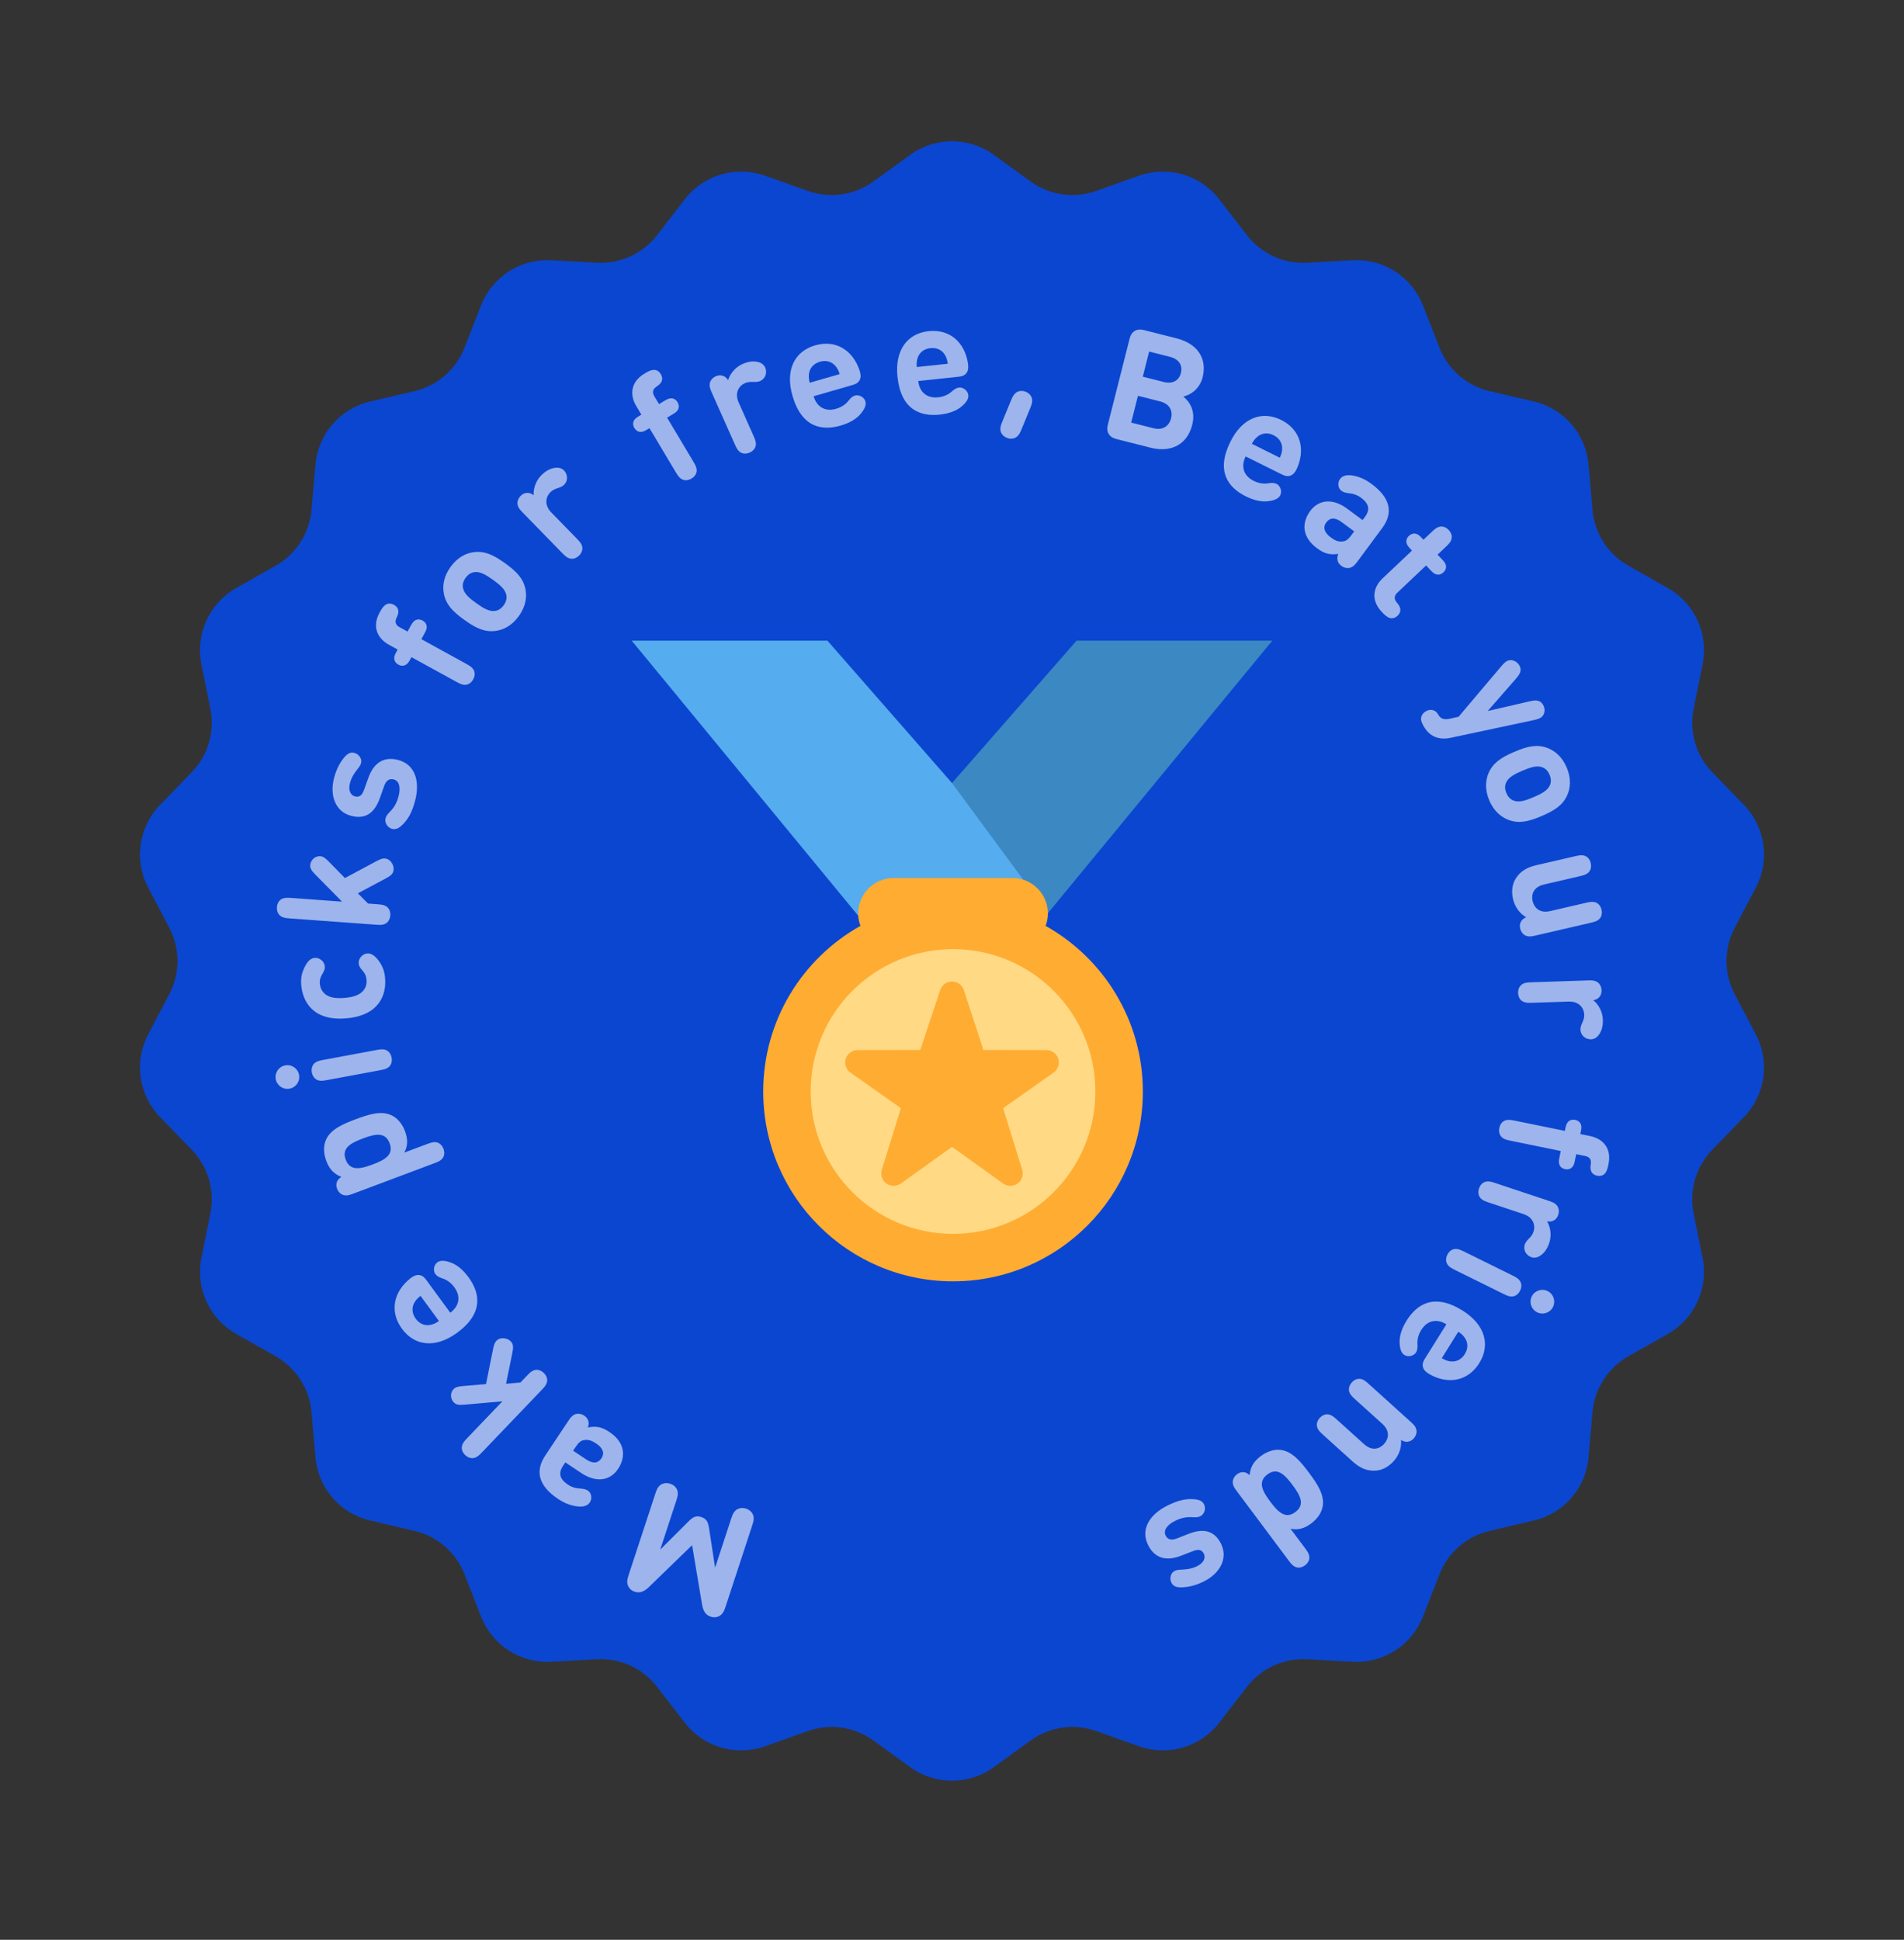 <svg width="107" height="109" viewBox="0 0 107 109" fill="none" xmlns="http://www.w3.org/2000/svg">
<rect x="0" y="0" width="107" height="109" fill="#333333" stroke="none"/>
<path d="M51.154 8.699C52.554 7.685 54.446 7.685 55.846 8.699L57.917 10.199C58.983 10.971 60.361 11.17 61.602 10.729L64.011 9.873C65.64 9.295 67.456 9.828 68.514 11.195L70.078 13.218C70.884 14.259 72.15 14.838 73.465 14.764L76.017 14.622C77.743 14.526 79.336 15.549 79.965 17.159L80.896 19.54C81.376 20.767 82.428 21.678 83.71 21.978L86.199 22.561C87.882 22.955 89.122 24.386 89.272 26.108L89.495 28.655C89.61 29.966 90.362 31.137 91.508 31.787L93.732 33.047C95.236 33.899 96.022 35.621 95.682 37.316L95.178 39.822C94.918 41.113 95.31 42.449 96.226 43.394L98.006 45.231C99.208 46.472 99.478 48.346 98.673 49.876L97.484 52.139C96.871 53.304 96.871 54.696 97.484 55.861L98.673 58.124C99.478 59.654 99.208 61.528 98.006 62.769L96.226 64.606C95.31 65.551 94.918 66.887 95.178 68.178L95.682 70.684C96.022 72.379 95.236 74.101 93.732 74.953L91.508 76.213C90.362 76.862 89.61 78.034 89.495 79.345L89.272 81.892C89.122 83.614 87.882 85.045 86.199 85.439L83.71 86.022C82.428 86.322 81.376 87.233 80.896 88.46L79.965 90.841C79.336 92.451 77.743 93.474 76.017 93.378L73.465 93.236C72.15 93.162 70.884 93.741 70.078 94.782L68.514 96.805C67.456 98.172 65.64 98.705 64.011 98.127L61.602 97.271C60.361 96.831 58.983 97.029 57.917 97.801L55.846 99.301C54.446 100.315 52.554 100.315 51.154 99.301L49.083 97.801C48.017 97.029 46.639 96.831 45.398 97.271L42.989 98.127C41.36 98.705 39.544 98.172 38.486 96.805L36.922 94.782C36.116 93.741 34.85 93.162 33.535 93.236L30.983 93.378C29.257 93.474 27.664 92.451 27.035 90.841L26.104 88.46C25.624 87.233 24.572 86.322 23.29 86.022L20.801 85.439C19.118 85.045 17.878 83.614 17.728 81.892L17.505 79.345C17.39 78.034 16.638 76.862 15.492 76.213L13.268 74.953C11.764 74.101 10.978 72.379 11.318 70.684L11.822 68.178C12.082 66.887 11.69 65.551 10.774 64.606L8.994 62.769C7.792 61.528 7.522 59.654 8.327 58.124L9.516 55.861C10.129 54.696 10.129 53.304 9.516 52.139L8.327 49.876C7.522 48.346 7.792 46.472 8.994 45.231L10.774 43.394C11.69 42.449 12.082 41.113 11.822 39.822L11.318 37.316C10.978 35.621 11.764 33.899 13.268 33.047L15.492 31.787C16.638 31.137 17.39 29.966 17.505 28.655L17.728 26.108C17.878 24.386 19.118 22.955 20.801 22.561L23.29 21.978C24.572 21.678 25.624 20.767 26.104 19.54L27.035 17.159C27.664 15.549 29.257 14.526 30.983 14.622L33.535 14.764C34.85 14.838 36.116 14.259 36.922 13.218L38.486 11.195C39.544 9.828 41.36 9.295 42.989 9.873L45.398 10.729C46.639 11.17 48.017 10.971 49.083 10.199L51.154 8.699Z" fill="#0B46D0"/>
<path d="M39.412 85.245C39.691 85.336 39.789 85.504 39.842 85.843L40.187 88.09L41.079 85.372C41.169 85.098 41.209 85.004 41.328 84.884C41.471 84.749 41.697 84.697 41.929 84.773C42.161 84.849 42.313 85.025 42.348 85.219C42.373 85.386 42.349 85.485 42.259 85.759L40.767 90.306C40.682 90.563 40.593 90.721 40.403 90.817C40.263 90.888 40.114 90.9 39.954 90.847C39.815 90.802 39.718 90.742 39.636 90.635C39.543 90.521 39.485 90.343 39.456 90.175L38.894 86.825L36.455 89.19C36.333 89.308 36.18 89.417 36.037 89.454C35.908 89.491 35.795 89.482 35.656 89.436C35.495 89.384 35.383 89.286 35.312 89.146C35.216 88.956 35.237 88.776 35.322 88.519L36.815 83.972C36.904 83.698 36.945 83.604 37.063 83.484C37.206 83.349 37.433 83.297 37.664 83.373C37.896 83.449 38.049 83.625 38.083 83.819C38.108 83.986 38.084 84.085 37.994 84.359L37.102 87.077L38.712 85.472C38.955 85.23 39.134 85.153 39.412 85.245Z" fill="white" fill-opacity="0.6"/>
<path d="M31.915 83.423C32.143 83.575 32.36 83.634 32.654 83.649C32.829 83.658 32.953 83.704 33.038 83.76C33.134 83.824 33.214 83.936 33.225 84.072C33.241 84.216 33.214 84.32 33.14 84.431C32.998 84.645 32.716 84.676 32.477 84.65C32.099 84.611 31.747 84.483 31.359 84.225C30.288 83.512 30.043 82.688 30.643 81.787L31.914 79.879C32.078 79.631 32.139 79.565 32.272 79.493C32.43 79.407 32.652 79.427 32.833 79.547C32.962 79.633 33.038 79.743 33.065 79.862C33.095 79.978 33.083 80.076 33.036 80.21C33.498 80.124 33.802 80.171 34.242 80.464C34.677 80.754 34.921 81.092 34.992 81.465C35.06 81.803 34.961 82.201 34.735 82.54C34.327 83.153 33.572 83.375 32.663 82.77L31.77 82.175L31.642 82.367C31.362 82.788 31.46 83.12 31.915 83.423ZM32.345 81.311L32.207 81.518L32.938 82.005C33.322 82.261 33.61 82.228 33.802 81.941C33.979 81.675 33.907 81.382 33.509 81.117C33.272 80.959 33.083 80.876 32.817 80.922C32.632 80.953 32.51 81.064 32.345 81.311Z" fill="white" fill-opacity="0.6"/>
<path d="M27.896 75.342C28.012 75.22 28.19 75.169 28.395 75.212C28.518 75.237 28.613 75.285 28.686 75.356C28.866 75.528 28.855 75.719 28.787 76.047L28.438 77.758L29.246 77.684L29.596 77.319C29.789 77.117 29.875 77.046 30.006 76.999C30.183 76.935 30.388 76.984 30.558 77.147C30.728 77.309 30.786 77.512 30.73 77.692C30.689 77.825 30.622 77.914 30.429 78.116L27.105 81.59C26.912 81.792 26.826 81.863 26.695 81.909C26.517 81.973 26.312 81.924 26.143 81.762C25.973 81.599 25.915 81.397 25.971 81.216C26.012 81.084 26.079 80.995 26.272 80.793L28.234 78.742L26.115 78.93C25.808 78.955 25.651 78.946 25.513 78.814C25.426 78.731 25.361 78.607 25.348 78.466C25.332 78.304 25.389 78.161 25.487 78.059C25.591 77.95 25.728 77.909 26.023 77.884L27.312 77.774L27.706 75.823C27.759 75.568 27.798 75.445 27.896 75.342Z" fill="white" fill-opacity="0.6"/>
<path d="M23.632 72.816C23.476 72.941 23.379 73.034 23.288 73.195C23.139 73.457 23.133 73.786 23.363 74.101C23.591 74.413 23.909 74.51 24.202 74.444C24.382 74.405 24.503 74.345 24.667 74.23L23.632 72.816ZM23.992 71.971L25.304 73.764C25.787 73.411 25.927 72.874 25.532 72.333C25.362 72.101 25.13 71.919 24.86 71.835C24.649 71.765 24.548 71.701 24.466 71.59C24.335 71.411 24.367 71.086 24.582 70.929C24.757 70.801 25.028 70.833 25.328 70.943C25.686 71.072 26.029 71.36 26.33 71.771C26.977 72.656 27.191 73.79 25.684 74.893C24.467 75.783 23.297 75.633 22.59 74.667C21.854 73.661 22.15 72.549 23.068 71.828C23.209 71.719 23.383 71.619 23.575 71.649C23.78 71.681 23.89 71.831 23.992 71.971Z" fill="white" fill-opacity="0.6"/>
<path d="M24.387 65.372L19.881 67.063C19.603 67.168 19.515 67.186 19.366 67.167C19.186 67.144 19.018 66.999 18.942 66.795C18.887 66.65 18.889 66.516 18.937 66.404C18.98 66.293 19.056 66.217 19.185 66.131C18.746 65.959 18.506 65.684 18.333 65.224C18.174 64.8 18.17 64.361 18.329 64.026C18.597 63.452 19.257 63.166 19.988 62.892C20.71 62.621 21.395 62.402 21.975 62.658C22.314 62.805 22.596 63.126 22.758 63.558C22.923 63.998 22.932 64.374 22.719 64.766L23.981 64.293C24.243 64.194 24.351 64.168 24.489 64.182C24.677 64.202 24.84 64.335 24.923 64.555C25.006 64.775 24.97 64.983 24.842 65.121C24.747 65.223 24.648 65.274 24.387 65.372ZM20.393 63.972C19.699 64.232 19.187 64.519 19.427 65.159C19.673 65.815 20.248 65.694 20.942 65.433C21.635 65.173 22.14 64.889 21.896 64.241C21.653 63.593 21.086 63.712 20.393 63.972Z" fill="white" fill-opacity="0.6"/>
<path d="M21.126 59.008C21.401 58.957 21.512 58.95 21.646 58.988C21.827 59.04 21.965 59.199 22.008 59.43C22.051 59.661 21.98 59.86 21.829 59.973C21.718 60.057 21.612 60.09 21.337 60.142L18.407 60.686C18.132 60.737 18.02 60.745 17.887 60.706C17.706 60.654 17.568 60.495 17.525 60.264C17.482 60.032 17.553 59.834 17.704 59.721C17.815 59.637 17.921 59.603 18.196 59.553L21.126 59.008ZM16.273 61.173C15.911 61.24 15.565 61.002 15.497 60.641C15.43 60.279 15.668 59.932 16.03 59.865C16.392 59.798 16.738 60.035 16.805 60.397C16.873 60.759 16.635 61.106 16.273 61.173Z" fill="white" fill-opacity="0.6"/>
<path d="M16.93 55.357C16.898 54.986 16.947 54.714 17.079 54.436C17.19 54.164 17.386 53.85 17.682 53.825C17.828 53.812 17.952 53.86 18.072 53.956C18.162 54.029 18.24 54.16 18.252 54.297C18.263 54.43 18.232 54.535 18.126 54.709C18.009 54.905 17.955 55.061 17.974 55.278C18 55.543 18.116 55.755 18.329 55.902C18.565 56.06 18.876 56.114 19.358 56.074C19.84 56.033 20.147 55.927 20.353 55.732C20.542 55.547 20.622 55.331 20.599 55.057C20.581 54.84 20.511 54.695 20.358 54.521C20.23 54.376 20.168 54.27 20.157 54.137C20.145 54 20.204 53.857 20.282 53.77C20.379 53.656 20.498 53.588 20.643 53.575C20.935 53.551 21.176 53.824 21.344 54.077C21.513 54.334 21.611 54.598 21.642 54.969C21.72 55.888 21.32 57.066 19.455 57.223C17.59 57.38 17.008 56.281 16.93 55.357Z" fill="white" fill-opacity="0.6"/>
<path d="M21.629 48.24C21.797 48.252 21.949 48.357 22.047 48.542C22.106 48.653 22.129 48.757 22.122 48.858C22.104 49.106 21.949 49.219 21.652 49.376L20.111 50.197L20.683 50.772L21.187 50.809C21.466 50.83 21.576 50.851 21.695 50.922C21.857 51.018 21.95 51.207 21.933 51.442C21.916 51.676 21.796 51.85 21.622 51.922C21.494 51.975 21.382 51.98 21.103 51.959L16.308 51.609C16.029 51.588 15.92 51.567 15.8 51.496C15.639 51.4 15.546 51.21 15.563 50.976C15.58 50.742 15.699 50.568 15.873 50.496C16.002 50.443 16.113 50.438 16.392 50.458L19.223 50.666L17.729 49.151C17.514 48.931 17.421 48.804 17.434 48.613C17.443 48.494 17.497 48.364 17.598 48.265C17.713 48.149 17.859 48.102 18 48.112C18.151 48.123 18.269 48.203 18.476 48.414L19.383 49.339L21.137 48.4C21.368 48.279 21.487 48.23 21.629 48.24Z" fill="white" fill-opacity="0.6"/>
<path d="M18.765 43.749C18.881 43.293 19.045 42.955 19.274 42.647C19.373 42.512 19.494 42.397 19.584 42.346C19.701 42.284 19.798 42.277 19.927 42.31C20.052 42.342 20.176 42.447 20.234 42.544C20.302 42.657 20.32 42.762 20.288 42.891C20.265 42.981 20.197 43.088 20.11 43.194C19.916 43.433 19.747 43.687 19.666 44.005C19.555 44.44 19.716 44.691 19.948 44.75C20.21 44.816 20.356 44.675 20.457 44.385L20.704 43.702C21.011 42.837 21.594 42.505 22.355 42.698C23.344 42.95 23.602 43.912 23.335 44.965C23.155 45.67 22.913 46.085 22.54 46.416C22.398 46.544 22.222 46.623 22.042 46.577C21.891 46.539 21.767 46.434 21.705 46.299C21.652 46.185 21.639 46.09 21.669 45.974C21.696 45.867 21.768 45.762 21.892 45.638C22.15 45.378 22.301 45.124 22.406 44.711C22.511 44.298 22.461 43.883 22.126 43.798C21.907 43.742 21.713 43.821 21.589 44.165L21.345 44.853C21.062 45.642 20.572 46.057 19.747 45.847C18.818 45.611 18.532 44.665 18.765 43.749Z" fill="white" fill-opacity="0.6"/>
<path d="M22.347 36.499L21.849 36.226C21.259 35.901 20.873 35.259 21.334 34.419L21.364 34.365C21.471 34.17 21.567 34.051 21.663 33.987C21.791 33.901 21.956 33.886 22.135 33.984C22.318 34.084 22.392 34.226 22.386 34.385C22.381 34.494 22.344 34.59 22.281 34.722C22.156 34.987 22.269 35.141 22.459 35.245L22.902 35.489L23.069 35.186C23.174 34.995 23.224 34.932 23.311 34.873C23.44 34.787 23.597 34.787 23.748 34.871C23.9 34.954 23.984 35.086 23.98 35.241C23.978 35.346 23.951 35.422 23.846 35.613L23.68 35.916L26.179 37.29C26.424 37.424 26.515 37.489 26.594 37.604C26.701 37.759 26.707 37.969 26.593 38.175C26.48 38.381 26.299 38.489 26.111 38.482C25.972 38.477 25.869 38.435 25.624 38.3L23.124 36.927L23.067 37.032C22.962 37.222 22.912 37.286 22.824 37.344C22.696 37.43 22.539 37.43 22.387 37.347C22.236 37.263 22.152 37.131 22.156 36.976C22.158 36.871 22.185 36.795 22.289 36.604L22.347 36.499Z" fill="white" fill-opacity="0.6"/>
<path d="M26.767 33.895C27.16 34.177 27.509 34.383 27.833 34.327C28.019 34.296 28.174 34.194 28.308 34.007C28.442 33.819 28.489 33.64 28.458 33.454C28.408 33.129 28.1 32.865 27.707 32.583C27.314 32.301 26.966 32.095 26.641 32.152C26.456 32.183 26.301 32.285 26.166 32.472C26.032 32.659 25.985 32.839 26.016 33.024C26.067 33.35 26.374 33.614 26.767 33.895ZM28.379 31.646C29.064 32.137 29.414 32.524 29.532 33.121C29.609 33.531 29.559 34.058 29.159 34.617C28.758 35.175 28.276 35.392 27.863 35.45C27.259 35.531 26.78 35.324 26.095 34.833C25.41 34.342 25.06 33.955 24.943 33.357C24.865 32.947 24.915 32.421 25.316 31.862C25.716 31.303 26.199 31.087 26.612 31.028C27.215 30.948 27.694 31.155 28.379 31.646Z" fill="white" fill-opacity="0.6"/>
<path d="M29.991 27.826C29.964 27.48 30.101 27.018 30.428 26.699C30.686 26.448 30.903 26.341 31.148 26.294C31.353 26.256 31.556 26.293 31.696 26.435C31.813 26.556 31.868 26.714 31.866 26.858C31.864 27.002 31.803 27.142 31.701 27.242C31.619 27.322 31.502 27.38 31.335 27.432C31.187 27.477 31.049 27.544 30.937 27.652C30.661 27.922 30.574 28.379 30.983 28.798L32.401 30.252C32.597 30.452 32.664 30.541 32.707 30.673C32.764 30.852 32.708 31.055 32.54 31.22C32.372 31.384 32.167 31.435 31.989 31.373C31.858 31.327 31.771 31.257 31.576 31.057L29.398 28.825C29.191 28.613 29.139 28.54 29.096 28.395C29.045 28.222 29.111 28.009 29.266 27.858C29.377 27.749 29.5 27.698 29.623 27.696C29.748 27.691 29.854 27.724 29.991 27.826Z" fill="white" fill-opacity="0.6"/>
<path d="M36.044 23.298L35.753 22.811C35.408 22.232 35.399 21.483 36.222 20.991L36.275 20.959C36.466 20.846 36.609 20.791 36.724 20.785C36.878 20.775 37.029 20.846 37.133 21.021C37.24 21.2 37.232 21.359 37.147 21.493C37.088 21.585 37.007 21.649 36.886 21.731C36.644 21.897 36.664 22.086 36.775 22.273L37.035 22.707L37.331 22.529C37.518 22.418 37.593 22.389 37.699 22.383C37.853 22.373 37.988 22.453 38.077 22.601C38.166 22.75 38.171 22.906 38.09 23.038C38.035 23.127 37.973 23.18 37.786 23.291L37.489 23.468L38.951 25.917C39.095 26.157 39.14 26.259 39.151 26.398C39.165 26.585 39.063 26.77 38.861 26.891C38.659 27.011 38.449 27.013 38.29 26.912C38.173 26.837 38.105 26.748 37.961 26.508L36.499 24.06L36.396 24.121C36.21 24.233 36.134 24.262 36.029 24.268C35.875 24.277 35.74 24.198 35.651 24.05C35.562 23.901 35.557 23.744 35.638 23.613C35.693 23.523 35.755 23.471 35.941 23.36L36.044 23.298Z" fill="white" fill-opacity="0.6"/>
<path d="M40.918 21.363C41.013 21.03 41.302 20.644 41.719 20.458C42.047 20.312 42.289 20.287 42.535 20.328C42.74 20.363 42.918 20.468 42.999 20.65C43.068 20.804 43.065 20.971 43.013 21.105C42.961 21.24 42.855 21.351 42.725 21.408C42.62 21.455 42.49 21.469 42.316 21.46C42.161 21.451 42.008 21.466 41.866 21.529C41.514 21.686 41.273 22.084 41.512 22.619L42.338 24.475C42.452 24.73 42.485 24.837 42.479 24.975C42.47 25.164 42.347 25.335 42.133 25.43C41.918 25.526 41.709 25.503 41.563 25.383C41.456 25.295 41.398 25.199 41.285 24.944L40.016 22.096C39.895 21.824 39.871 21.738 39.882 21.587C39.894 21.407 40.029 21.23 40.227 21.142C40.369 21.079 40.502 21.073 40.618 21.114C40.737 21.153 40.825 21.22 40.918 21.363Z" fill="white" fill-opacity="0.6"/>
<path d="M47.189 21.021C47.125 20.832 47.071 20.709 46.952 20.568C46.756 20.338 46.449 20.219 46.074 20.327C45.704 20.434 45.503 20.7 45.464 20.997C45.439 21.18 45.454 21.314 45.505 21.507L47.189 21.021ZM47.859 21.649L45.724 22.265C45.89 22.841 46.346 23.157 46.99 22.971C47.267 22.891 47.517 22.736 47.688 22.511C47.827 22.337 47.921 22.264 48.053 22.226C48.266 22.164 48.561 22.305 48.635 22.561C48.695 22.77 48.571 23.013 48.365 23.258C48.121 23.549 47.733 23.772 47.243 23.914C46.191 24.217 45.051 24.029 44.534 22.235C44.116 20.786 44.658 19.738 45.809 19.406C47.006 19.061 47.949 19.721 48.311 20.831C48.364 21 48.398 21.198 48.304 21.369C48.205 21.55 48.026 21.601 47.859 21.649Z" fill="white" fill-opacity="0.6"/>
<path d="M53.263 20.44C53.233 20.243 53.201 20.112 53.109 19.952C52.956 19.692 52.675 19.521 52.287 19.562C51.903 19.602 51.66 19.829 51.569 20.115C51.512 20.29 51.504 20.425 51.52 20.624L53.263 20.44ZM53.813 21.176L51.603 21.409C51.666 22.004 52.059 22.396 52.725 22.325C53.012 22.295 53.286 22.186 53.493 21.995C53.661 21.848 53.766 21.792 53.903 21.777C54.124 21.754 54.389 21.945 54.417 22.209C54.44 22.426 54.275 22.644 54.029 22.848C53.739 23.093 53.317 23.244 52.81 23.298C51.721 23.413 50.632 23.028 50.436 21.171C50.278 19.671 50.996 18.735 52.187 18.609C53.426 18.478 54.239 19.294 54.401 20.45C54.424 20.625 54.423 20.826 54.3 20.977C54.17 21.138 53.985 21.158 53.813 21.176Z" fill="white" fill-opacity="0.6"/>
<path d="M58.004 22.464C58.016 22.608 57.986 22.716 57.884 22.963L57.418 24.099C57.316 24.346 57.265 24.436 57.151 24.534C57.052 24.62 56.92 24.66 56.779 24.65C56.566 24.635 56.244 24.475 56.222 24.153C56.21 24.01 56.24 23.901 56.342 23.655L56.809 22.518C56.91 22.272 56.961 22.182 57.075 22.083C57.174 21.997 57.306 21.957 57.448 21.967C57.66 21.982 57.982 22.143 58.004 22.464Z" fill="white" fill-opacity="0.6"/>
<path d="M64.671 25.16L62.826 24.693C62.65 24.648 62.43 24.593 62.305 24.383C62.18 24.173 62.235 23.953 62.28 23.777L63.459 19.116C63.504 18.94 63.559 18.72 63.77 18.595C63.98 18.47 64.199 18.525 64.375 18.57L66.117 19.011C67.316 19.314 67.848 20.162 67.582 21.212C67.41 21.891 66.848 22.215 66.497 22.282C66.827 22.549 67.207 23.056 67 23.873C66.711 25.017 65.767 25.437 64.671 25.16ZM63.569 23.746L64.82 24.063C65.362 24.2 65.707 23.921 65.811 23.509C65.916 23.096 65.743 22.695 65.201 22.558L63.95 22.241L63.569 23.746ZM65.752 20.053L64.578 19.756L64.222 21.166L65.395 21.463C65.903 21.592 66.258 21.38 66.365 20.958C66.472 20.537 66.26 20.181 65.752 20.053Z" fill="white" fill-opacity="0.6"/>
<path d="M71.922 25.72C72.003 25.537 72.046 25.41 72.054 25.226C72.065 24.924 71.92 24.629 71.57 24.455C71.225 24.283 70.897 24.344 70.668 24.537C70.525 24.654 70.446 24.763 70.353 24.94L71.922 25.72ZM71.992 26.636L70.002 25.647C69.735 26.183 69.857 26.724 70.457 27.022C70.715 27.151 71.005 27.206 71.283 27.155C71.503 27.121 71.622 27.131 71.745 27.192C71.943 27.291 72.065 27.594 71.947 27.832C71.85 28.027 71.594 28.123 71.277 28.163C70.9 28.214 70.463 28.115 70.007 27.888C69.026 27.4 68.314 26.491 69.145 24.82C69.817 23.469 70.924 23.064 71.997 23.597C73.113 24.152 73.361 25.276 72.878 26.339C72.803 26.5 72.694 26.668 72.51 26.73C72.313 26.796 72.146 26.713 71.992 26.636Z" fill="white" fill-opacity="0.6"/>
<path d="M76.491 27.972C76.27 27.808 76.056 27.739 75.763 27.71C75.589 27.691 75.468 27.64 75.385 27.579C75.293 27.51 75.219 27.395 75.214 27.259C75.205 27.114 75.237 27.011 75.317 26.904C75.47 26.698 75.753 26.681 75.99 26.718C76.366 26.776 76.711 26.921 77.085 27.198C78.119 27.964 78.323 28.799 77.679 29.669L76.315 31.512C76.138 31.751 76.074 31.814 75.938 31.879C75.775 31.957 75.555 31.927 75.38 31.797C75.256 31.705 75.185 31.592 75.164 31.471C75.14 31.354 75.157 31.256 75.21 31.125C74.744 31.188 74.443 31.125 74.019 30.811C73.598 30.5 73.372 30.15 73.319 29.774C73.268 29.433 73.387 29.041 73.63 28.713C74.068 28.121 74.833 27.937 75.71 28.586L76.573 29.225L76.71 29.04C77.011 28.633 76.929 28.297 76.491 27.972ZM75.955 30.059L76.103 29.86L75.397 29.337C75.026 29.063 74.737 29.08 74.531 29.358C74.341 29.615 74.398 29.911 74.783 30.196C75.011 30.365 75.197 30.458 75.464 30.424C75.651 30.403 75.778 30.298 75.955 30.059Z" fill="white" fill-opacity="0.6"/>
<path d="M77.694 32.504L79.351 30.938L79.272 30.854C79.122 30.696 79.077 30.629 79.048 30.527C79.005 30.379 79.053 30.23 79.179 30.111C79.305 29.992 79.457 29.952 79.603 30.003C79.702 30.038 79.767 30.086 79.916 30.244L79.995 30.328L80.443 29.904C80.646 29.712 80.736 29.646 80.869 29.606C81.049 29.551 81.251 29.61 81.413 29.781C81.575 29.952 81.622 30.157 81.558 30.334C81.51 30.464 81.439 30.55 81.236 30.742L80.788 31.166L81.025 31.417C81.175 31.575 81.22 31.642 81.249 31.743C81.291 31.892 81.243 32.041 81.118 32.16C80.992 32.279 80.84 32.319 80.694 32.268C80.595 32.233 80.53 32.185 80.381 32.027L80.143 31.775L78.532 33.299C78.374 33.449 78.303 33.626 78.492 33.85C78.586 33.963 78.646 34.046 78.678 34.151C78.724 34.302 78.688 34.458 78.537 34.602C78.388 34.742 78.224 34.769 78.078 34.717C77.969 34.68 77.847 34.589 77.694 34.428L77.651 34.382C76.993 33.686 77.205 32.967 77.694 32.504Z" fill="white" fill-opacity="0.6"/>
<path d="M80.834 40.171C80.948 40.361 81.113 40.464 81.462 40.389L81.968 40.276L84.367 37.44C84.494 37.291 84.632 37.141 84.792 37.106C85.007 37.059 85.246 37.164 85.377 37.381C85.562 37.689 85.379 37.918 85.188 38.142L83.606 39.953L85.951 39.411C86.239 39.347 86.527 39.292 86.712 39.6C86.843 39.817 86.823 40.077 86.681 40.245C86.576 40.371 86.379 40.422 86.187 40.465L81.511 41.461C81.251 41.519 81.024 41.511 80.825 41.465C80.462 41.378 80.212 41.151 80.027 40.843C79.96 40.733 79.867 40.551 79.859 40.426C79.849 40.256 79.934 40.086 80.12 39.974C80.306 39.862 80.496 39.867 80.642 39.955C80.717 40.003 80.756 40.042 80.834 40.171Z" fill="white" fill-opacity="0.6"/>
<path d="M85.552 43.309C85.107 43.498 84.75 43.69 84.63 43.996C84.56 44.171 84.567 44.356 84.657 44.568C84.748 44.78 84.877 44.913 85.052 44.983C85.356 45.109 85.741 44.983 86.186 44.793C86.631 44.603 86.988 44.412 87.108 44.106C87.178 43.931 87.171 43.746 87.081 43.534C86.99 43.322 86.861 43.189 86.686 43.118C86.382 42.993 85.997 43.119 85.552 43.309ZM86.639 45.854C85.864 46.185 85.351 46.283 84.779 46.074C84.389 45.927 83.965 45.611 83.695 44.979C83.425 44.347 83.49 43.822 83.654 43.439C83.899 42.881 84.324 42.579 85.099 42.248C85.874 41.917 86.387 41.819 86.959 42.028C87.349 42.175 87.773 42.49 88.043 43.123C88.313 43.755 88.248 44.28 88.084 44.663C87.839 45.221 87.414 45.523 86.639 45.854Z" fill="white" fill-opacity="0.6"/>
<path d="M85.766 51.54C85.384 51.328 85.125 50.937 85.029 50.523C84.925 50.073 84.988 49.676 85.18 49.368C85.459 48.92 85.861 48.727 86.353 48.613L88.496 48.117C88.769 48.054 88.88 48.042 89.015 48.074C89.198 48.118 89.343 48.271 89.396 48.5C89.449 48.729 89.386 48.931 89.241 49.051C89.134 49.139 89.029 49.177 88.757 49.24L86.769 49.701C86.16 49.842 86.047 50.278 86.129 50.632C86.211 50.986 86.506 51.337 87.115 51.196L89.103 50.735C89.375 50.672 89.486 50.66 89.621 50.693C89.804 50.737 89.949 50.89 90.002 51.119C90.055 51.348 89.993 51.549 89.847 51.669C89.74 51.758 89.635 51.796 89.363 51.859L86.326 52.562C86.036 52.63 85.947 52.637 85.801 52.597C85.626 52.551 85.479 52.385 85.43 52.174C85.394 52.022 85.414 51.89 85.476 51.785C85.537 51.675 85.622 51.61 85.766 51.54Z" fill="white" fill-opacity="0.6"/>
<path d="M89.539 56.205C89.812 56.417 90.061 56.831 90.076 57.288C90.088 57.647 90.02 57.88 89.89 58.092C89.78 58.269 89.616 58.394 89.416 58.401C89.248 58.406 89.095 58.34 88.989 58.242C88.884 58.143 88.822 58.003 88.817 57.861C88.813 57.746 88.849 57.621 88.924 57.463C88.99 57.323 89.034 57.175 89.029 57.02C89.016 56.635 88.738 56.262 88.153 56.281L86.122 56.348C85.843 56.357 85.732 56.347 85.606 56.289C85.434 56.211 85.322 56.032 85.314 55.798C85.307 55.563 85.407 55.377 85.573 55.288C85.695 55.221 85.805 55.205 86.085 55.195L89.201 55.093C89.498 55.083 89.587 55.093 89.722 55.16C89.885 55.239 89.998 55.431 90.005 55.648C90.01 55.803 89.965 55.929 89.884 56.02C89.803 56.116 89.707 56.172 89.539 56.205Z" fill="white" fill-opacity="0.6"/>
<path d="M88.811 63.725L89.367 63.839C90.027 63.974 90.586 64.473 90.394 65.412L90.382 65.473C90.337 65.69 90.281 65.832 90.208 65.922C90.111 66.042 89.958 66.106 89.758 66.065C89.554 66.023 89.441 65.91 89.4 65.756C89.372 65.651 89.379 65.548 89.4 65.403C89.441 65.113 89.288 65 89.075 64.956L88.579 64.855L88.51 65.194C88.466 65.407 88.438 65.482 88.371 65.564C88.274 65.684 88.124 65.731 87.955 65.696C87.785 65.661 87.665 65.56 87.624 65.411C87.594 65.31 87.597 65.229 87.641 65.016L87.71 64.677L84.916 64.105C84.643 64.049 84.537 64.014 84.427 63.928C84.279 63.812 84.211 63.612 84.258 63.382C84.306 63.151 84.446 62.995 84.628 62.946C84.763 62.91 84.874 62.919 85.148 62.975L87.942 63.547L87.966 63.43C88.009 63.217 88.038 63.141 88.105 63.06C88.202 62.94 88.352 62.893 88.521 62.928C88.691 62.962 88.81 63.064 88.852 63.213C88.881 63.314 88.878 63.395 88.835 63.608L88.811 63.725Z" fill="white" fill-opacity="0.6"/>
<path d="M86.939 68.628C87.122 68.922 87.212 69.396 87.068 69.83C86.954 70.171 86.81 70.366 86.614 70.52C86.45 70.648 86.252 70.708 86.062 70.645C85.903 70.592 85.782 70.477 85.717 70.348C85.653 70.219 85.643 70.066 85.688 69.931C85.724 69.822 85.801 69.717 85.926 69.595C86.037 69.487 86.129 69.363 86.178 69.216C86.3 68.85 86.168 68.404 85.612 68.219L83.685 67.578C83.419 67.489 83.319 67.442 83.22 67.344C83.087 67.21 83.043 67.004 83.118 66.781C83.192 66.558 83.35 66.419 83.537 66.392C83.674 66.373 83.784 66.395 84.049 66.483L87.007 67.468C87.289 67.561 87.369 67.602 87.473 67.712C87.598 67.842 87.638 68.061 87.569 68.267C87.52 68.414 87.434 68.517 87.326 68.574C87.217 68.636 87.108 68.656 86.939 68.628Z" fill="white" fill-opacity="0.6"/>
<path d="M81.789 71.373C81.539 71.249 81.445 71.188 81.362 71.078C81.248 70.927 81.233 70.717 81.337 70.507C81.441 70.296 81.617 70.18 81.805 70.179C81.944 70.178 82.049 70.215 82.3 70.339L84.973 71.659C85.223 71.783 85.317 71.844 85.4 71.954C85.514 72.105 85.529 72.315 85.425 72.525C85.321 72.736 85.145 72.852 84.957 72.853C84.818 72.854 84.713 72.817 84.462 72.693L81.789 71.373ZM86.972 72.548C87.303 72.711 87.437 73.109 87.274 73.439C87.111 73.769 86.713 73.904 86.383 73.741C86.053 73.578 85.918 73.18 86.081 72.85C86.244 72.519 86.642 72.385 86.972 72.548Z" fill="white" fill-opacity="0.6"/>
<path d="M81.025 76.318C81.198 76.416 81.321 76.472 81.504 76.497C81.803 76.537 82.111 76.421 82.317 76.09C82.522 75.763 82.494 75.431 82.324 75.184C82.221 75.031 82.12 74.942 81.953 74.832L81.025 76.318ZM80.106 76.298L81.283 74.414C80.776 74.096 80.225 74.166 79.87 74.734C79.717 74.978 79.635 75.261 79.658 75.542C79.67 75.765 79.649 75.882 79.576 75.999C79.459 76.187 79.145 76.278 78.92 76.138C78.735 76.022 78.665 75.759 78.655 75.439C78.642 75.059 78.782 74.634 79.052 74.201C79.633 73.272 80.606 72.652 82.19 73.641C83.469 74.44 83.764 75.582 83.13 76.598C82.469 77.655 81.326 77.793 80.316 77.209C80.163 77.119 80.006 76.994 79.962 76.805C79.915 76.603 80.014 76.445 80.106 76.298Z" fill="white" fill-opacity="0.6"/>
<path d="M78.735 80.917C78.779 81.351 78.607 81.787 78.322 82.103C78.012 82.445 77.651 82.621 77.287 82.639C76.761 82.666 76.373 82.447 75.998 82.108L74.365 80.634C74.158 80.447 74.084 80.363 74.034 80.233C73.965 80.058 74.008 79.851 74.165 79.677C74.323 79.502 74.524 79.439 74.705 79.489C74.839 79.526 74.93 79.591 75.138 79.778L76.652 81.145C77.116 81.564 77.539 81.408 77.782 81.138C78.026 80.868 78.145 80.425 77.681 80.006L76.166 78.639C75.959 78.452 75.885 78.368 75.835 78.238C75.766 78.063 75.809 77.856 75.967 77.682C76.124 77.507 76.325 77.444 76.507 77.494C76.64 77.531 76.732 77.596 76.939 77.783L79.253 79.873C79.474 80.072 79.531 80.141 79.582 80.283C79.644 80.453 79.592 80.669 79.447 80.83C79.343 80.945 79.223 81.005 79.101 81.014C78.976 81.027 78.874 80.994 78.735 80.917Z" fill="white" fill-opacity="0.6"/>
<path d="M72.405 87.67L69.524 83.815C69.347 83.577 69.304 83.498 69.281 83.349C69.253 83.17 69.346 82.968 69.52 82.838C69.644 82.745 69.773 82.71 69.894 82.725C70.013 82.735 70.107 82.787 70.226 82.887C70.269 82.417 70.465 82.11 70.86 81.815C71.222 81.544 71.643 81.418 72.008 81.478C72.634 81.575 73.093 82.129 73.56 82.754C74.022 83.373 74.424 83.97 74.339 84.597C74.292 84.965 74.062 85.324 73.693 85.6C73.316 85.882 72.958 85.995 72.522 85.9L73.329 86.98C73.496 87.204 73.551 87.301 73.576 87.438C73.609 87.623 73.527 87.817 73.339 87.958C73.151 88.098 72.941 88.122 72.773 88.037C72.649 87.975 72.572 87.894 72.405 87.67ZM72.636 83.445C72.193 82.851 71.774 82.439 71.227 82.848C70.665 83.267 70.942 83.786 71.385 84.379C71.829 84.972 72.242 85.378 72.796 84.964C73.351 84.549 73.079 84.038 72.636 83.445Z" fill="white" fill-opacity="0.6"/>
<path d="M67.672 88.854C67.252 89.065 66.889 89.163 66.506 89.192C66.34 89.206 66.173 89.19 66.076 89.155C65.953 89.108 65.883 89.038 65.823 88.919C65.765 88.804 65.763 88.642 65.799 88.535C65.84 88.409 65.907 88.326 66.026 88.266C66.109 88.225 66.234 88.206 66.371 88.202C66.678 88.192 66.982 88.153 67.275 88.006C67.675 87.805 67.76 87.519 67.653 87.305C67.531 87.063 67.329 87.046 67.043 87.159L66.365 87.421C65.511 87.756 64.878 87.533 64.525 86.831C64.067 85.92 64.625 85.094 65.596 84.606C66.246 84.279 66.718 84.191 67.212 84.255C67.402 84.278 67.577 84.359 67.661 84.526C67.73 84.665 67.733 84.827 67.671 84.962C67.62 85.077 67.557 85.149 67.45 85.203C67.351 85.252 67.224 85.267 67.049 85.255C66.684 85.23 66.393 85.282 66.012 85.473C65.632 85.665 65.351 85.975 65.506 86.284C65.608 86.486 65.794 86.581 66.135 86.449L66.815 86.182C67.596 85.879 68.231 85.977 68.614 86.737C69.044 87.594 68.516 88.43 67.672 88.854Z" fill="white" fill-opacity="0.6"/>
<path d="M53.5 44L46.5 36H35.5L49.5 53L61.021 48.25L53.5 44Z" fill="#55ACEE"/>
<path d="M60.5 36L53.5 44L58.89 51.312L60.117 49.823L71.5 36H60.5Z" fill="#3B88C3"/>
<path d="M58.76 52.026C58.84 51.809 58.891 51.578 58.891 51.333C58.891 50.229 57.995 49.333 56.891 49.333H50.224C49.119 49.333 48.224 50.229 48.224 51.333C48.224 51.578 48.274 51.809 48.355 52.026C45.097 53.852 42.891 57.333 42.891 61.333C42.891 67.224 47.666 72 53.558 72C59.449 72 64.225 67.224 64.225 61.333C64.224 57.333 62.019 53.852 58.76 52.026Z" fill="#FFAC33"/>
<path d="M53.558 69.333C57.976 69.333 61.558 65.751 61.558 61.333C61.558 56.915 57.976 53.333 53.558 53.333C49.14 53.333 45.558 56.915 45.558 61.333C45.558 65.751 49.14 69.333 53.558 69.333Z" fill="#FFD983"/>
<path d="M56.778 66.634C56.636 66.634 56.494 66.59 56.372 66.503L53.5 64.444L50.629 66.503C50.384 66.678 50.056 66.678 49.813 66.5C49.57 66.324 49.468 66.011 49.558 65.726L50.629 62.27L47.784 60.265C47.542 60.087 47.442 59.773 47.534 59.487C47.627 59.202 47.892 59.008 48.193 59.006L51.717 59.001L52.839 55.631C52.934 55.346 53.2 55.154 53.501 55.154C53.801 55.154 54.068 55.346 54.163 55.631L55.266 59.001L58.808 59.006C59.109 59.008 59.375 59.202 59.467 59.487C59.56 59.773 59.459 60.086 59.217 60.265L56.371 62.27L57.442 65.726C57.534 66.012 57.43 66.324 57.188 66.5C57.065 66.59 56.921 66.634 56.778 66.634Z" fill="#FFAC33"/>
</svg>
